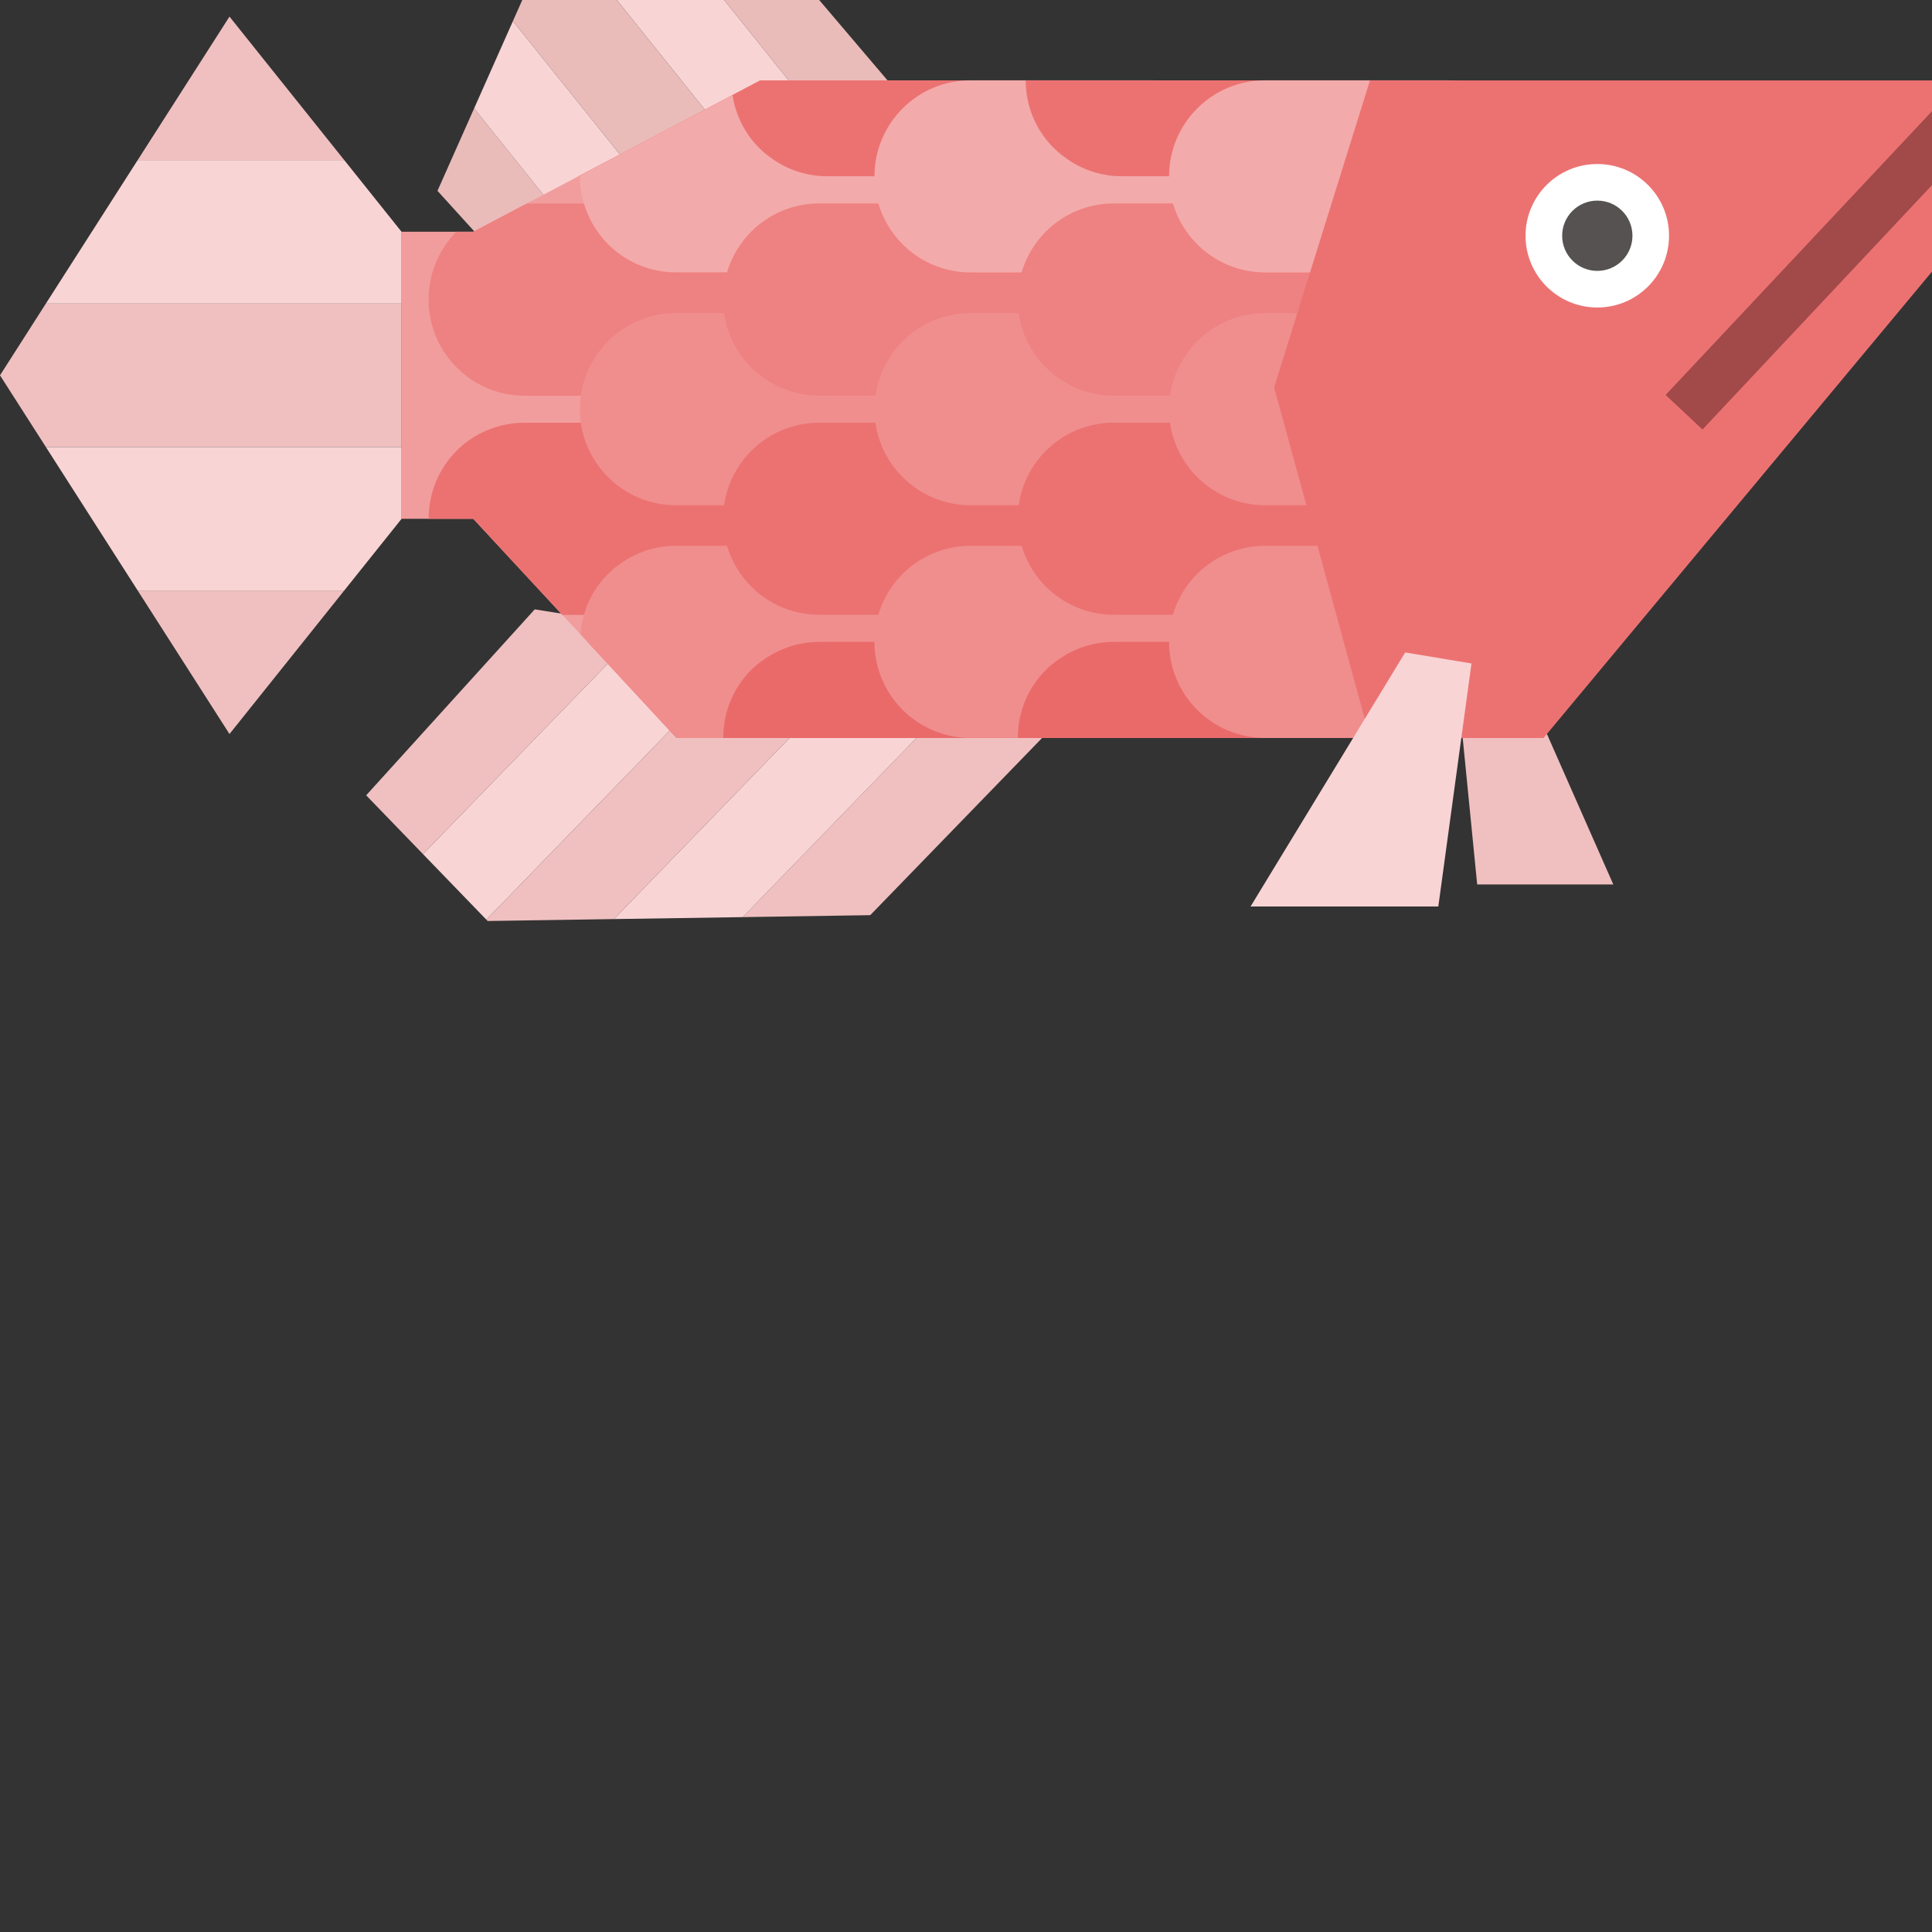 <?xml version="1.0" encoding="iso-8859-1"?>

<!DOCTYPE svg PUBLIC "-//W3C//DTD SVG 1.1//EN" "http://www.w3.org/Graphics/SVG/1.1/DTD/svg11.dtd">
<!-- Uploaded to: SVG Repo, www.svgrepo.com, Generator: SVG Repo Mixer Tools -->
<svg height="800px" width="800px" version="1.1" id="_x34_" xmlns="http://www.w3.org/2000/svg" xmlns:xlink="http://www.w3.org/1999/xlink" 
	 viewBox="0 0 512 512"  xml:space="preserve">
<rect x="0" y="0" width="512" height="512" fill="#333333" stroke="none"/>
<g>
	<g>
		<polygon style="fill:#F9D4D5;" points="170.547,166.091 112.1,226.348 128.891,243.721 199.685,170.739 		"/>
		<polygon style="fill:#F0C0C0;" points="141.712,161.486 97.039,210.77 112.1,226.348 170.547,166.091 		"/>
		<polygon style="fill:#F0C0C0;" points="286.785,184.621 257.95,180.022 196.838,243.046 230.624,242.527 		"/>
		<polygon style="fill:#F9D4D5;" points="228.817,175.38 162.687,243.566 196.838,243.046 257.95,180.022 		"/>
		<polygon style="fill:#F0C0C0;" points="199.685,170.739 128.891,243.721 129.238,244.074 162.687,243.566 228.817,175.38 		"/>
	</g>
	<g>
		<polygon style="fill:#E9BCBA;" points="115.935,50.577 144.03,81.492 164.519,77.203 125.648,28.723 		"/>
		<polygon style="fill:#F9D4D5;" points="125.648,28.723 164.519,77.203 189.219,72.029 135.929,5.589 		"/>
		<polygon style="fill:#F9D4D5;" points="191.912,0 163.467,0 216.637,66.285 240.992,61.191 		"/>
		<polygon style="fill:#E9BCBA;" points="138.41,0 135.929,5.589 189.219,72.029 216.637,66.285 163.467,0 		"/>
		<polygon style="fill:#E9BCBA;" points="264.863,56.203 217.095,0 191.912,0 240.992,61.191 		"/>
	</g>
	<polygon style="fill:#F29D9D;" points="363.059,21.309 363.059,195.582 179.292,195.582 155.703,170.107 153.83,168.102 
		149.018,162.953 125.419,137.491 106.434,137.491 106.434,61.414 125.419,61.414 139.592,53.926 153.292,46.709 153.697,46.505 
		194.14,25.183 201.493,21.309 	"/>
	<g>
		<path style="fill:#EC7272;" d="M214.861,21.309c0,8.485-4.147,15.974-10.564,20.523c-4.209,3.076-9.352,4.877-14.904,4.877
			h-36.101l0.406-0.204l40.442-21.322l7.353-3.874H214.861z"/>
		<path style="fill:#EE8181;" d="M212.72,79.394c0,1.207-0.068,2.408-0.266,3.547c-0.935,7.018-4.747,13.103-10.224,17.119
			c-4.209,3.001-9.365,4.808-14.978,4.808h-48.195c-14.108,0-25.468-11.431-25.468-25.474c0-7.08,2.806-13.369,7.352-17.979h4.478
			l14.173-7.488h47.659c5.613,0,10.769,1.813,14.978,4.815c4.474,3.274,7.885,7.959,9.426,13.443
			C212.385,74.455,212.72,76.856,212.72,79.394z"/>
		<path style="fill:#EC7272;" d="M212.72,195.582h-33.428l-23.589-25.474h31.549c5.613,0,10.769,1.807,14.978,4.815
			C208.579,179.54,212.72,187.09,212.72,195.582z"/>
		<path style="fill:#EC7272;" d="M212.72,137.491c0,2.47-0.335,4.883-0.997,7.155c-1.609,5.478-5.019,10.225-9.494,13.499
			c-4.209,3.008-9.365,4.809-14.978,4.809h-38.233l-23.599-25.462h-11.83c0-7.018,2.806-13.437,7.418-18.053
			c4.614-4.611,11.032-7.414,18.05-7.414h48.195c5.613,0,10.769,1.739,14.978,4.808c5.409,3.943,9.222,10.027,10.224,17.045
			C212.651,135.077,212.72,136.29,212.72,137.491z"/>
	</g>
	<g>
		<polygon style="fill:#F0C0C0;" points="60.817,4.4 36.491,42.42 91.224,42.42 		"/>
		<polygon style="fill:#F0C0C0;" points="60.817,194.523 91.224,156.497 36.491,156.497 		"/>
		<polygon style="fill:#F0C0C0;" points="106.428,80.446 12.161,80.446 0,99.465 12.161,118.471 106.428,118.471 		"/>
		<polygon style="fill:#F9D4D5;" points="106.428,61.439 91.224,42.42 36.491,42.42 12.161,80.446 106.428,80.446 		"/>
		<polygon style="fill:#F9D4D5;" points="106.428,118.471 12.161,118.471 36.491,156.497 91.224,156.497 106.428,137.484 		"/>
	</g>
	<g>
		<path style="fill:#F3AAAA;" d="M252.825,46.709c0,2.538-0.328,4.945-1.058,7.217c-3.076,10.565-12.91,18.257-24.404,18.257
			h-48.201c-11.567,0-21.324-7.693-24.401-18.257c-0.73-2.271-1.064-4.679-1.064-7.217v-0.204l40.442-21.322l7.353-3.874h25.87
			C241.4,21.309,252.825,32.672,252.825,46.709z"/>
		<path style="fill:#F08E8E;" d="M252.825,108.427c0,14.055-11.395,25.456-25.456,25.456h-48.238
			c-14.061,0-25.458-11.401-25.458-25.456l0,0c0-14.062,11.397-25.462,25.458-25.462h48.238
			C241.431,82.965,252.825,94.365,252.825,108.427L252.825,108.427z"/>
		<path style="fill:#F08E8E;" d="M155.703,170.107l23.589,25.474h12.372h21.056h14.643c14.037,0,25.462-11.431,25.462-25.474
			c0-2.47-0.328-4.877-0.996-7.155c-3.138-10.553-12.898-18.307-24.466-18.307h-15.64h-18.988h-13.573
			c-7.018,0-13.43,2.872-18.047,7.489c-3.011,3.001-5.218,6.684-6.354,10.818c-0.535,1.671-0.866,3.342-0.931,5.149L155.703,170.107
			z"/>
	</g>
	<g>
		<path style="fill:#EC7272;" d="M292.937,21.309c0,8.485-4.14,15.974-10.559,20.523c-4.215,3.076-9.358,4.877-14.91,4.877h-48.262
			c-5.545,0-10.695-1.801-14.909-4.877c-5.348-3.813-9.16-9.761-10.157-16.649l7.353-3.874H292.937z"/>
		<path style="fill:#EE8181;" d="M290.802,79.375c0,14.056-11.401,25.462-25.462,25.462h-48.232
			c-14.061,0-25.461-11.407-25.461-25.462l0,0c0-14.062,11.4-25.462,25.461-25.462h48.232
			C279.401,53.913,290.802,65.313,290.802,79.375L290.802,79.375z"/>
		<path style="fill:#EA6A6A;" d="M290.802,195.582h-99.137c0-7.086,2.81-13.443,7.415-18.047c1.009-0.941,2.012-1.875,3.15-2.612
			c4.208-3.008,9.352-4.815,14.903-4.815h48.195c5.614,0,10.77,1.807,14.978,4.815C286.655,179.54,290.802,187.09,290.802,195.582z"
			/>
		<path style="fill:#EC7272;" d="M290.802,137.466c0,14.056-11.401,25.462-25.462,25.462h-48.232
			c-14.061,0-25.461-11.407-25.461-25.462l0,0c0-14.061,11.4-25.456,25.461-25.456h48.232
			C279.401,112.01,290.802,123.405,290.802,137.466L290.802,137.466z"/>
	</g>
	<g>
		<path style="fill:#F3AAAA;" d="M330.9,46.74c0,14.055-11.4,25.462-25.462,25.462h-48.238c-14.061,0-25.456-11.407-25.456-25.462
			l0,0c0-14.062,11.395-25.456,25.456-25.456h48.238C319.5,21.284,330.9,32.678,330.9,46.74L330.9,46.74z"/>
		<path style="fill:#F08E8E;" d="M330.9,108.427c0,14.055-11.4,25.456-25.462,25.456h-48.238c-14.061,0-25.456-11.401-25.456-25.456
			l0,0c0-14.062,11.395-25.462,25.456-25.462h48.238C319.5,82.965,330.9,94.365,330.9,108.427L330.9,108.427z"/>
		<path style="fill:#F08E8E;" d="M330.9,170.101c0,14.062-11.4,25.462-25.462,25.462h-48.238c-14.061,0-25.456-11.4-25.456-25.462
			l0,0c0-14.061,11.395-25.449,25.456-25.449h48.238C319.5,144.652,330.9,156.04,330.9,170.101L330.9,170.101z"/>
	</g>
	<g>
		<path style="fill:#EC7272;" d="M363.059,21.309v18.382c-4.543,4.344-10.688,7.018-17.515,7.018h-48.263
			c-5.545,0-10.688-1.801-14.903-4.877c-6.418-4.549-10.559-12.038-10.559-20.523H363.059z"/>
		<path style="fill:#EE8181;" d="M368.871,79.375c0,14.056-11.394,25.462-25.456,25.462h-48.238
			c-14.062,0-25.462-11.407-25.462-25.462l0,0c0-14.062,11.4-25.462,25.462-25.462h48.238
			C357.477,53.913,368.871,65.313,368.871,79.375L368.871,79.375z"/>
		<path style="fill:#EA6A6A;" d="M363.059,179.335v16.247H269.74c0-7.086,2.81-13.443,7.427-18.047
			c0.996-0.941,1.999-1.875,3.138-2.612c4.209-3.008,9.29-4.815,14.842-4.815h48.269C351.3,170.107,358.381,173.722,363.059,179.335
			z"/>
		<path style="fill:#EC7272;" d="M368.871,137.466c0,14.056-11.394,25.462-25.456,25.462h-48.238
			c-14.062,0-25.462-11.407-25.462-25.462l0,0c0-14.061,11.4-25.456,25.462-25.456h48.238
			C357.477,112.01,368.871,123.405,368.871,137.466L368.871,137.466z"/>
	</g>
	<g>
		<path style="fill:#F3AAAA;" d="M408.97,46.74c0,14.055-11.401,25.462-25.462,25.462H335.27c-14.062,0-25.456-11.407-25.456-25.462
			l0,0c0-14.062,11.394-25.456,25.456-25.456h48.238C397.569,21.284,408.97,32.678,408.97,46.74L408.97,46.74z"/>
		<path style="fill:#F08E8E;" d="M408.97,108.427c0,14.055-11.401,25.456-25.462,25.456H335.27
			c-14.062,0-25.456-11.401-25.456-25.456l0,0c0-14.062,11.394-25.462,25.456-25.462h48.238
			C397.569,82.965,408.97,94.365,408.97,108.427L408.97,108.427z"/>
		<path style="fill:#F08E8E;" d="M408.97,170.101c0,14.062-11.401,25.462-25.462,25.462H335.27c-14.062,0-25.456-11.4-25.456-25.462
			l0,0c0-14.061,11.394-25.449,25.456-25.449h48.238C397.569,144.652,408.97,156.04,408.97,170.101L408.97,170.101z"/>
	</g>
	<polygon style="fill:#F0C0C0;" points="385.099,169.971 391.467,234.381 427.538,234.381 397.836,167.05 	"/>
	<polygon style="fill:#EC7272;" points="512,21.309 512,71.979 409.051,195.582 363.059,195.582 337.659,102.659 363.059,21.309 	
		"/>
	<path style="fill:#FFFFFF;" d="M442.311,62.473c0,10.503-8.504,19.019-19.007,19.019c-10.503,0-19.019-8.516-19.019-19.019
		c0-10.497,8.517-19.007,19.019-19.007C433.807,43.466,442.311,51.976,442.311,62.473z"/>
	<path style="fill:#565252;" d="M432.618,62.473c0,5.149-4.165,9.314-9.315,9.314c-5.149,0-9.314-4.165-9.314-9.314
		c0-5.143,4.165-9.309,9.314-9.309C428.453,53.164,432.618,57.33,432.618,62.473z"/>
	<polygon style="fill:#F9D4D5;" points="389.957,175.826 381.169,240.236 331.408,240.236 372.392,172.905 	"/>
	<g>
		<polygon style="fill:#A24949;" points="512,29.46 512,49.055 451.174,113.824 441.407,104.664 		"/>
	</g>
</g>
</svg>